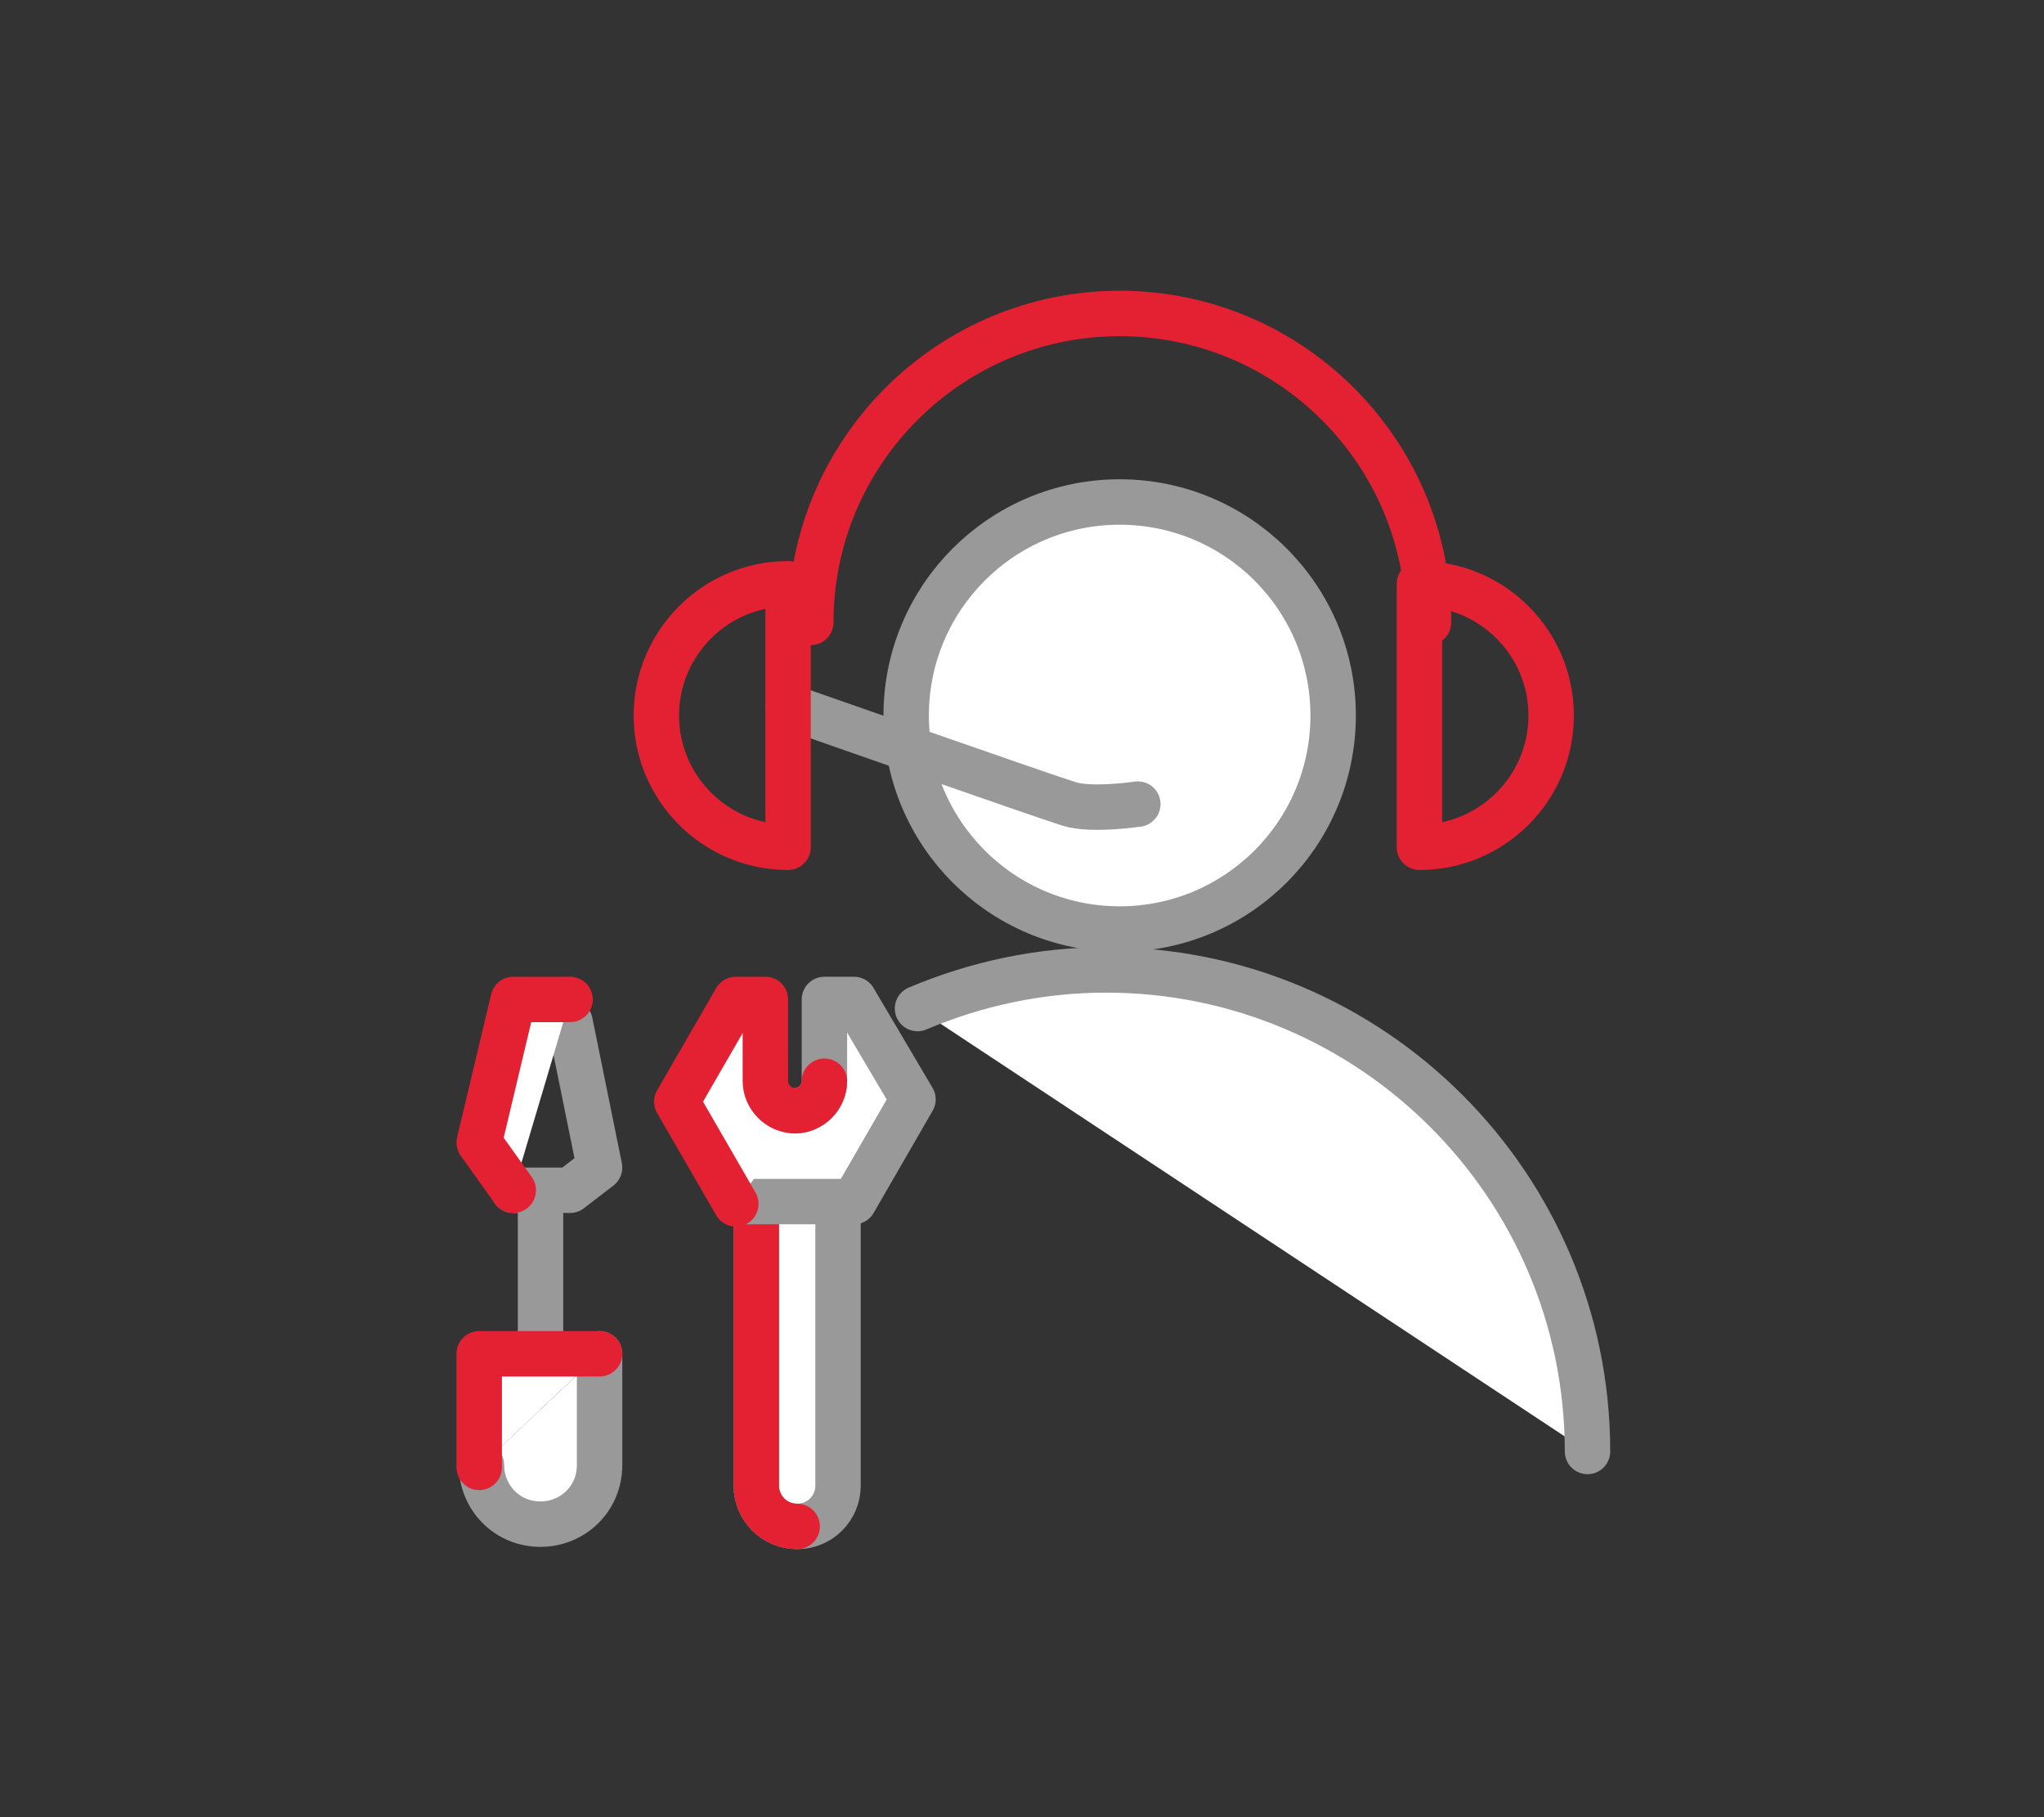 <?xml version="1.0" encoding="utf-8"?>
<!-- Generator: Adobe Illustrator 24.3.0, SVG Export Plug-In . SVG Version: 6.00 Build 0)  -->
<svg version="1.1" id="Layer_1" xmlns="http://www.w3.org/2000/svg" xmlns:xlink="http://www.w3.org/1999/xlink" x="0px" y="0px"
	 viewBox="0 0 90 80" style="enable-background:new 0 0 90 80;" xml:space="preserve">
<rect x="0" y="0" width="90" height="80" fill="#333333" stroke="none"/>
<style type="text/css">
	.st0{fill:#FFFFFF;stroke:#999999;stroke-width:2;stroke-linecap:round;stroke-linejoin:round;stroke-miterlimit:10;}
	.st1{fill:none;stroke:#999999;stroke-width:2;stroke-linecap:round;stroke-linejoin:round;stroke-miterlimit:10;}
	.st2{fill:none;stroke:#E32133;stroke-width:2;stroke-linecap:round;stroke-linejoin:round;stroke-miterlimit:10;}
	.st3{fill:#FFFFFF;stroke:#E32133;stroke-width:2;stroke-linecap:round;stroke-linejoin:round;stroke-miterlimit:10;}
</style>
<g>
	<g>
		<circle class="st0" cx="49.3" cy="31.5" r="9.4"/>
		<path class="st0" d="M69.9,63.9c0-11.7-9.5-21.2-21.2-21.2c-2.9,0-5.7,0.6-8.3,1.7"/>
		<path class="st1" d="M34.7,31.1c0,0,11.4,4,12.4,4.3c1,0.3,3,0,3,0"/>
		<g>
			<g>
				<path class="st2" d="M34.7,25.7c-3.2,0-5.8,2.6-5.8,5.8s2.6,5.8,5.8,5.8V25.7z"/>
				<path class="st2" d="M62.5,25.7c3.2,0,5.8,2.6,5.8,5.8s-2.6,5.8-5.8,5.8V25.7z"/>
			</g>
			<path class="st2" d="M62.9,27.4c0-7.5-6.1-13.6-13.6-13.6s-13.6,6.1-13.6,13.6"/>
		</g>
	</g>
	<g>
		<g>
			<polyline class="st1" points="25.1,45 26.4,51.4 25.1,52.4 22.6,52.4 			"/>
			<line class="st1" x1="23.8" y1="53.5" x2="23.8" y2="60.6"/>
			<path class="st0" d="M26.4,59.6v4.9c0,1.5-1.2,2.6-2.6,2.6h0c-1.5,0-2.6-1.2-2.6-2.6"/>
		</g>
		<path class="st0" d="M36.9,52.9l0,12.5c0,1-0.8,1.8-1.8,1.8h0c-1,0-1.8-0.8-1.8-1.8l0-12.5"/>
		<g>
			<polyline class="st3" points="22.6,52.4 21.1,50.3 22.6,44 25.1,44 			"/>
			<polyline class="st3" points="21.1,64.6 21.1,59.6 26.4,59.6 			"/>
		</g>
		<path class="st2" d="M35.1,67.2c-1,0-1.8-0.8-1.8-1.8l0-12.5"/>
		<path class="st0" d="M32.5,52.9h5.1l2.6-4.5L37.6,44h-1.3v3.6c0,0.7-0.6,1.3-1.3,1.3h0"/>
		<path class="st3" d="M36.3,47.6c0,0.7-0.6,1.3-1.3,1.3h0c-0.7,0-1.3-0.6-1.3-1.3V44h-1.3l-2.6,4.5l2.6,4.5"/>
	</g>
</g>
</svg>
